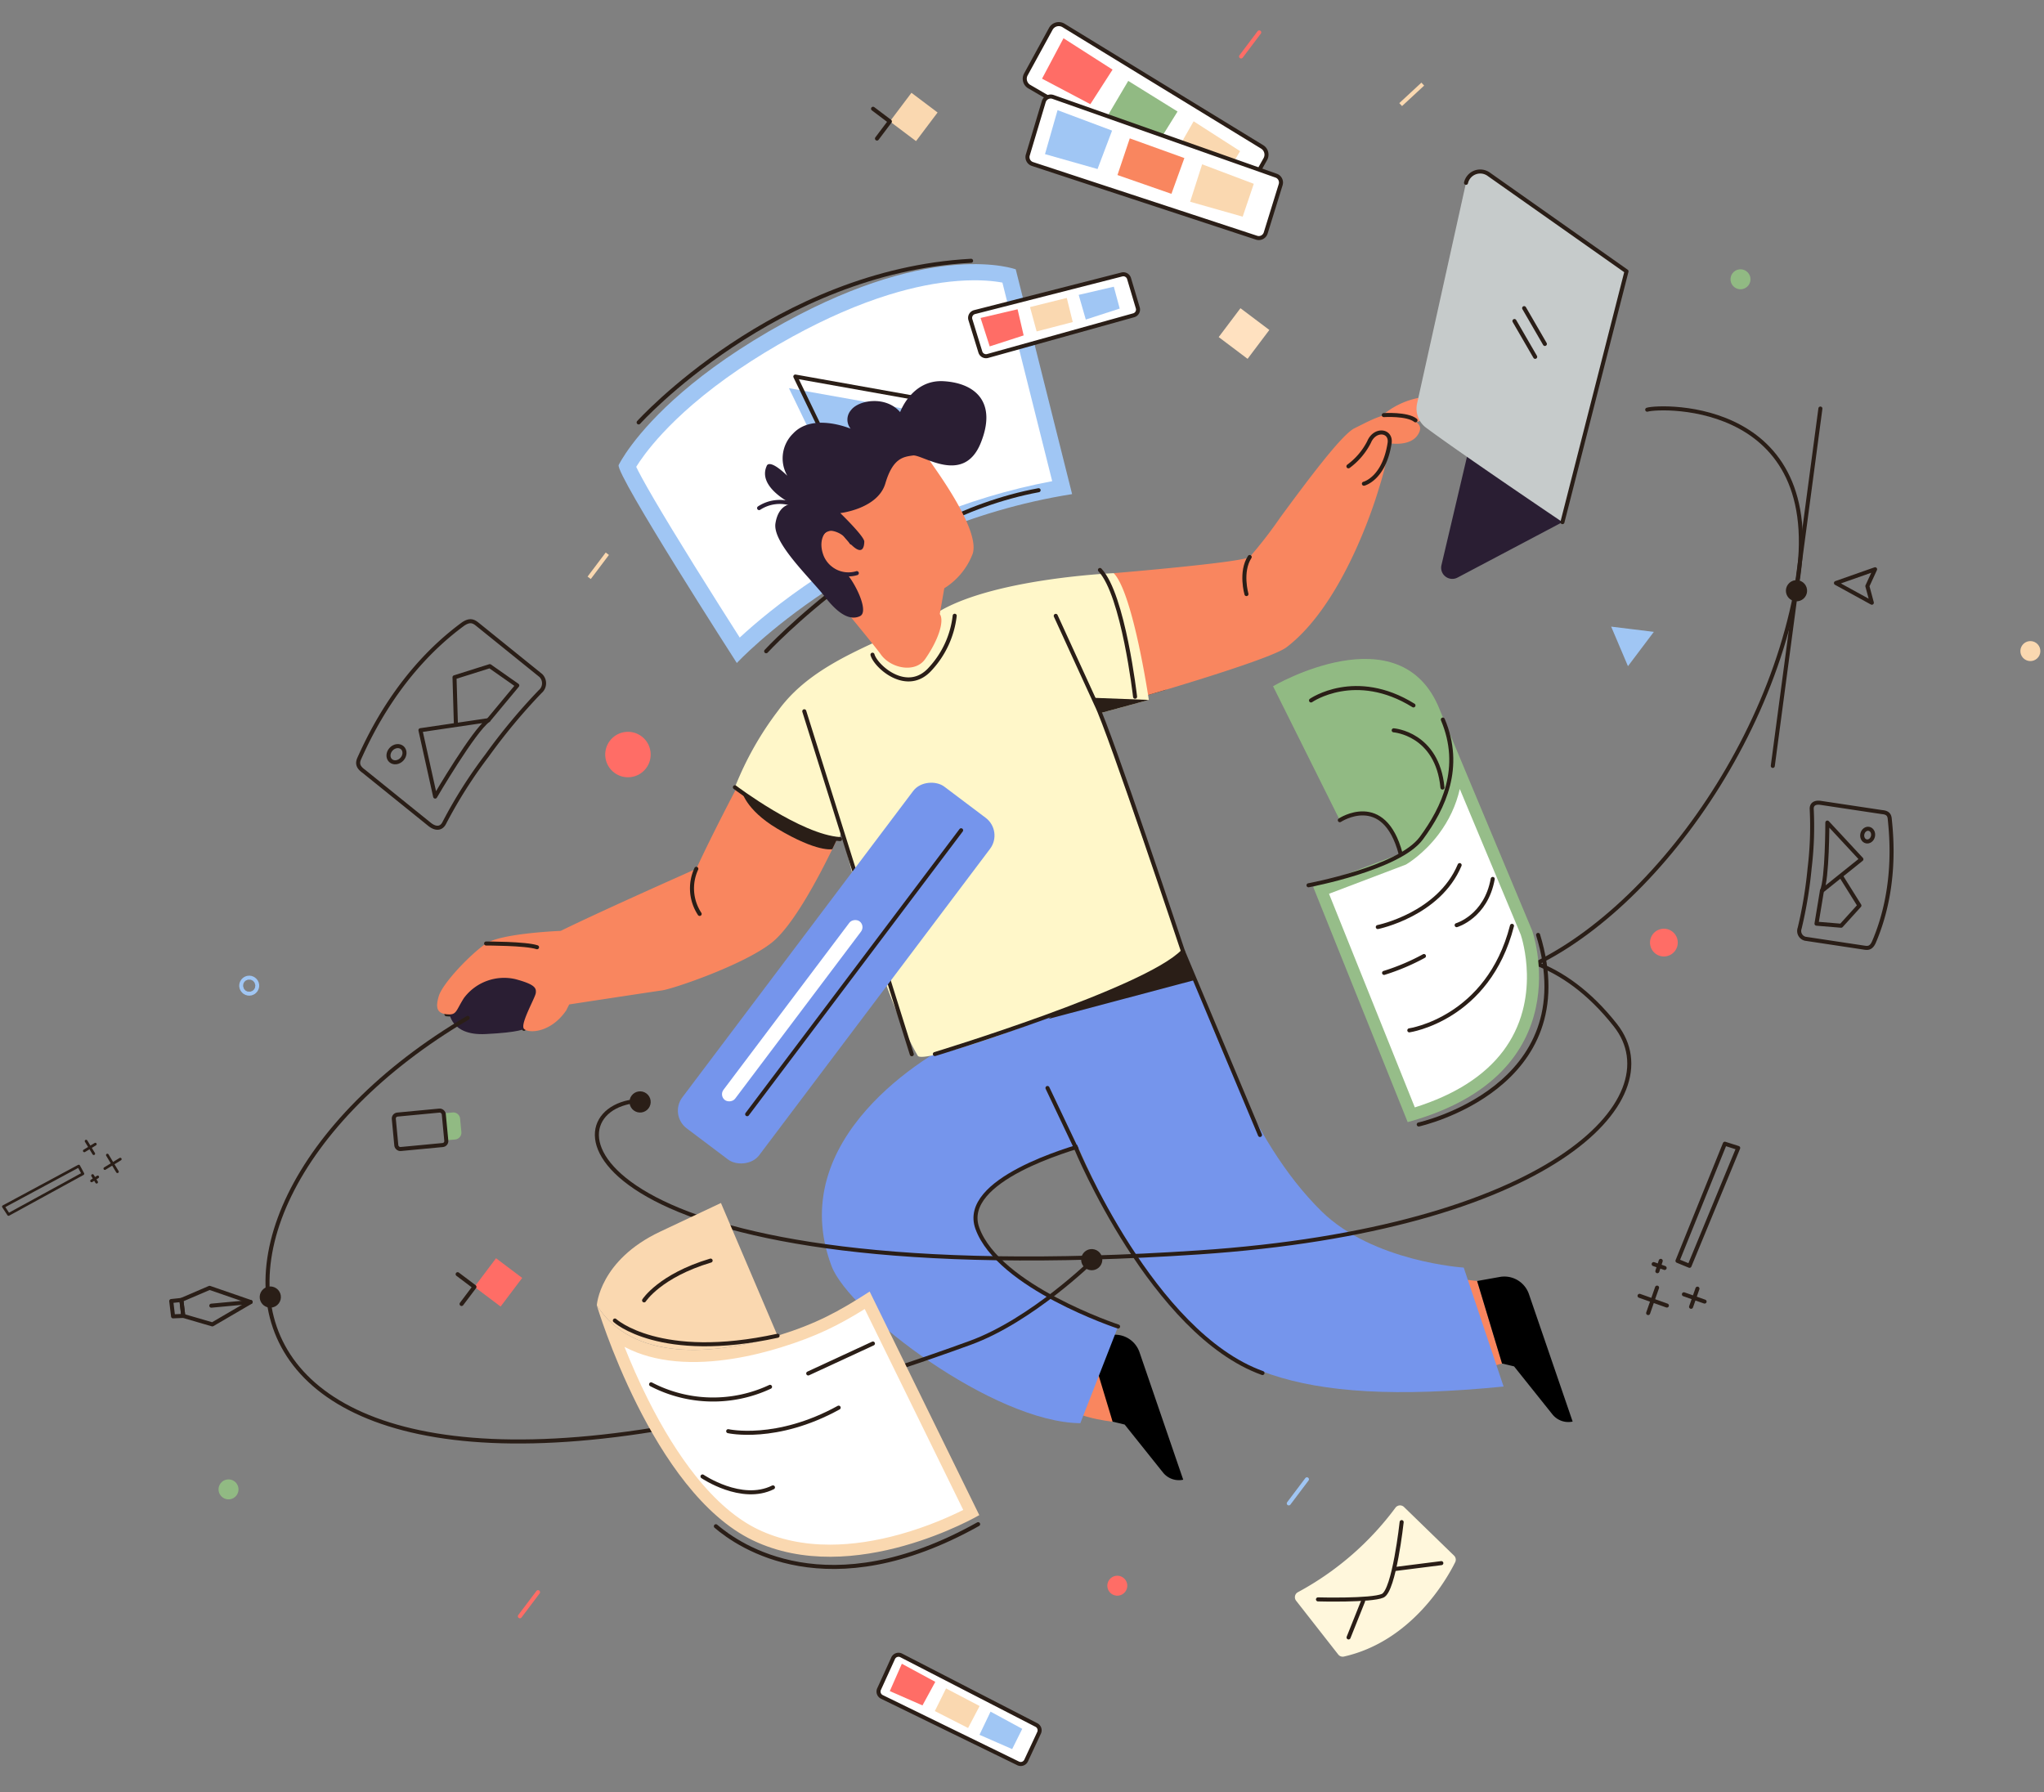<svg xmlns="http://www.w3.org/2000/svg" width="301.762" height="264.587" viewBox="0 0 301.762 264.587">
  <rect x="0" y="0" width="301.762" height="264.587" fill="#808080" stroke="none"/>
  <g id="アートワーク_90" data-name="アートワーク 90" transform="matrix(0.602, -0.799, 0.799, 0.602, 159.294, 141.078)">
    <g id="グループ_4617" data-name="グループ 4617" transform="translate(-139.93 -104.472)">
      <g id="グループ_4590" data-name="グループ 4590" transform="translate(144.023 5.228)">
        <g id="グループ_4589" data-name="グループ 4589" transform="translate(0 1.177)">
          <g id="パス_30579" data-name="パス 30579" fill="#fff" stroke-miterlimit="10">
            <path d="M 49.567 54.524 C 44.599 49.865 39.038 45.738 33.021 42.243 C 27.903 39.271 22.444 36.747 16.798 34.742 C 9.711 32.226 4.178 31.173 1.636 30.78 C 2.557 28.301 4.588 22.868 6.729 17.337 C 11.442 5.162 12.971 2.12 13.444 1.364 C 13.945 1.297 14.962 1.193 16.462 1.193 C 18.596 1.193 22.131 1.409 26.853 2.44 C 32.201 3.607 37.927 5.555 43.871 8.231 C 63.522 17.074 68.783 27.022 69.816 29.455 L 49.567 54.524 Z" stroke="none"/>
            <path d="M 16.462 2.385 C 15.477 2.385 14.716 2.432 14.188 2.481 C 13.833 3.161 13.154 4.587 11.924 7.533 C 10.798 10.228 9.384 13.777 7.719 18.082 C 5.956 22.642 4.281 27.099 3.257 29.844 C 6.219 30.377 11.161 31.475 17.197 33.619 C 22.913 35.648 28.438 38.203 33.619 41.212 C 39.337 44.533 44.649 48.418 49.44 52.783 L 68.425 29.279 C 67.878 28.171 66.766 26.272 64.684 23.902 C 62.596 21.524 59.994 19.204 56.952 17.006 C 53.098 14.223 48.533 11.636 43.382 9.318 C 37.512 6.677 31.866 4.755 26.599 3.605 C 21.981 2.597 18.537 2.385 16.462 2.385 M 16.462 3.814697265625e-06 C 21.263 3.814697265625e-06 30.749 1.018 44.361 7.143 C 67.586 17.595 71.173 29.673 71.173 29.673 L 49.682 56.279 C 27.169 34.534 -7.62939453125e-06 31.762 -7.62939453125e-06 31.762 C -7.62939453125e-06 31.762 11.446 0.718 12.842 0.252 C 12.842 0.252 14.072 0 16.462 3.814697265625e-06 Z" stroke="none" fill="#a0c6f4"/>
          </g>
          <path id="パス_30580" data-name="パス 30580" d="M0,0S26.715,2.7,43.177,17.81" transform="translate(3.989 34.174)" fill="none" stroke="#2a1e17" stroke-linecap="round" stroke-linejoin="round" stroke-width="0.596"/>
          <path id="パス_30581" data-name="パス 30581" d="M0,19.379,9.966,0,20.21,20.21Z" transform="translate(27.058 13.492)" fill="#a0c6f4"/>
          <path id="パス_30582" data-name="パス 30582" d="M0,19.379,9.966,0,20.21,20.21Z" transform="translate(28.996 13.215)" fill="none" stroke="#2a1e17" stroke-linecap="round" stroke-linejoin="round" stroke-width="0.596"/>
        </g>
        <path id="パス_30583" data-name="パス 30583" d="M0,0S29.954,2.7,48.574,24.826" transform="translate(19.64 0)" fill="none" stroke="#2a1e17" stroke-linecap="round" stroke-linejoin="round" stroke-width="0.596"/>
      </g>
      <path id="パス_30584" data-name="パス 30584" d="M2.724,16.5C1.08,15.287,0,14.476,0,14.476.456,13.867,7.664,6.188,11.838,0,11.838,0,3.4,16.991,2.724,16.5Z" transform="translate(176.243 74.609)" fill="#2a1e17"/>
      <path id="パス_30585" data-name="パス 30585" d="M0,0C.8,1.338,1.159.8,3.478.624a7.4,7.4,0,0,1,6.779,4.37c1.159,2.854.8,3.3.178,3.657s-5.084.892-5.263,1.784" transform="translate(76.83 35.131)" fill="none" stroke="#2a1e17" stroke-linecap="round" stroke-linejoin="round" stroke-width="0.596"/>
      <path id="パス_30586" data-name="パス 30586" d="M0,0" transform="translate(95.556 186.241)" fill="#eaecec"/>
      <g id="グループ_4591" data-name="グループ 4591" transform="translate(76.307 24.165)">
        <path id="パス_30587" data-name="パス 30587" d="M9.45,3.512,7.372,0,0,12.287l1.935,1.489Z" transform="translate(51.163 152.629)" fill="#f9865f"/>
        <path id="パス_30588" data-name="パス 30588" d="M2.59,9.255S-1.23,3.043.409,0L12.6,1.3Z" transform="translate(9.071 116.416)" fill="#f9865f"/>
        <path id="パス_30589" data-name="パス 30589" d="M1.615,10.264l.73,1.677L.094,20.721a3.006,3.006,0,0,0,.948,3.022h0L12.187,7.268a3.832,3.832,0,0,0-.566-4.955L9.13,0Z" transform="translate(10.045 115.406)"/>
        <path id="パス_30590" data-name="パス 30590" d="M5.7,10.622c3.491-.083,7.913-.3,7.029-2.958S8.523-1.624,1,.367c0,0-2.654,2.211.664,6.192S5.7,10.622,5.7,10.622Z" transform="translate(0 10.78)" fill="#2a1e33"/>
        <path id="パス_30591" data-name="パス 30591" d="M20.962,49.015S15,31.425,20.046,23.7C24.207,17.328,37.8,27.7,39.662,29.093l9.726-17.565S47.143,8.38,41.631,5.3,13.346-7.014,2.645,9.87C-1.31,16.11-1.371,42.888,6.214,53.151Z" transform="translate(2.399 68.852)" fill="#7595ec"/>
        <path id="パス_30592" data-name="パス 30592" d="M2.942,27.367S-3.016,9.777,2.025,2.054C6.186-4.32,19.779,6.048,21.642,7.444" transform="translate(20.42 90.5)" fill="none" stroke="#2a1e17" stroke-linecap="round" stroke-linejoin="round" stroke-width="0.596"/>
        <path id="パス_30593" data-name="パス 30593" d="M22.2,0C17.781,4.656,4.667,27.339,1.718,38.18c-3.945,14.5-2.461,26.528,19.22,50.077l10.48-15.265S24.049,61.8,25.424,51.256C27.415,36,38.273,21.2,43.768,11.818Z" transform="translate(29.583 80.379)" fill="#7595ec"/>
        <path id="パス_30594" data-name="パス 30594" d="M0,0,17.434,13.682l5.21-7.921Z" transform="translate(53.452 82.351)" fill="#2a1e17"/>
        <path id="パス_30595" data-name="パス 30595" d="M0,0A11.765,11.765,0,0,1,6.214,3.107c1.424,1.489.777,2.265.259,2.719S3.949,5.761,2.2,4.207A8.183,8.183,0,0,1,0,0Z" transform="translate(153.581 67.965)" fill="#ff8a66"/>
        <path id="パス_30596" data-name="パス 30596" d="M0,14.476C.456,13.867,7.664,6.188,11.838,0c0,0,12.614,14.134,13.982,14.59a65.841,65.841,0,0,0,7.442.089c6.49-.067,15.117-.132,17.027.823,3.04,1.52,4.863,2.28,5.624,4.407s1.059,3.518-.76,3.648c-2.128.152-3.5-2.584-3.5-2.584a42.462,42.462,0,0,1-6.231,2.736s-16.164,6.275-26.969,3.24C15.505,26.121,0,14.476,0,14.476Z" transform="translate(99.936 50.445)" fill="#f9865f"/>
        <path id="パス_30597" data-name="パス 30597" d="M1.739.291C.352.82-.491,1.451.312,2.789s1.159.8,3.478.624a7.4,7.4,0,0,1,6.779,4.37c1.159,2.854.8,3.3.178,3.657s-5.084.892-5.263,1.784,1.807,3.525,5.91,3.346l.981-.178s8.629,8.427,9.878,9.676S32.68,33.535,37.736,34.8c3.843.961,11.627-.278,16.3-1.191,2.272-.444,3.812-.81,3.812-.81a42.256,42.256,0,0,1-4.224-16.046s-8.4,1.349-13.98,2.574c0,0-13.023-7.261-19.356-10.472,0,0-5.53-6.779-8.117-7.671S3.612-.422,1.739.291Z" transform="translate(0.211 8.177)" fill="#f9865f"/>
        <path id="パス_30598" data-name="パス 30598" d="M2.586,15.885c2.272-.444,3.812-.81,3.812-.81S2.151,9.722,1.438,0c0,0-1.92,2.069-1.323,7.575C.865,14.5,2.586,15.885,2.586,15.885Z" transform="translate(51.665 25.901)" fill="#2a1e17"/>
        <path id="パス_30599" data-name="パス 30599" d="M15.423,1.712s.117,11.881,3.3,16.838l1.142-.457S4.865,35.641.015,47.107C-.78,48.983,31.158,69.384,35.876,69.1c0,0,15.56-23.749,20.883-30.789l5.719,4.432S73.7,31.379,74.3,27.345c0,0-10.836-13.185-19.7-17.046S37.812-.175,28.29,0A47.088,47.088,0,0,0,15.423,1.712Z" transform="translate(37.474 23.1)" fill="#fff7c9"/>
        <path id="パス_30600" data-name="パス 30600" d="M5.719,6.915,0,2.483.911,0Z" transform="translate(94.233 58.925)" fill="#2a1e17"/>
        <path id="パス_30601" data-name="パス 30601" d="M27.337,10.333c-1,3.115-3.893,12.125-7.119,13.238a10.373,10.373,0,0,1-6.585-.284L10.2,25.045c-.383,1.15-3.1,2.141-6.6,2.275-2.593.1-4.172-3.23-3.4-5.641.352-1.106,1.668-6.563,1.668-6.563S4.644,4.882,7.2,2.769s4.963-4.207,11.792-1.446C29.45,5.55,27.337,10.333,27.337,10.333Z" transform="translate(81.316 8.529)" fill="#f9865f"/>
        <path id="パス_30602" data-name="パス 30602" d="M5.072,19.305c-.459,1.912-2.448,5.738-3.749,5.049S-.437,21.906.481,18.54,2.164,7.523,4.766,6.146s3.748.23,3.748.23S7.367.791,10.733.026c0,0,1.147-.535.689,3.29A5.123,5.123,0,0,1,16.929.255c4.208.459,5.662,6.35,5.662,6.35A2.12,2.12,0,0,1,24.809,5c1.913,0,4.82,2.831,4.131,5.967,0,0,4.895-1.532,7.5,2.372s2.3,8.186-3.978,9.869c-6.559,1.76-6.5-5.891-7.5-6.885s-2.066-2.142-5.738-.765-7.5-2.677-7.5-2.677-.612,4.9-1.224,5.355-1.836,1.071-1.53-1.224.689-2.066.459-2.678-1.265-2.543-3.443-.841C3.541,15.4,5.072,19.305,5.072,19.305Z" transform="translate(82.852 0)" fill="#2a1e33"/>
        <path id="パス_30603" data-name="パス 30603" d="M1.775,7.6A4.259,4.259,0,0,1,.588,2.054C1.872-.106,3.974-.4,4.616.42A3.95,3.95,0,0,1,4.9,4.248" transform="translate(87.189 12.562)" fill="none" stroke="#2a1e33" stroke-linecap="round" stroke-linejoin="round" stroke-width="0.596"/>
        <path id="パス_30604" data-name="パス 30604" d="M1.615,10.264l.73,1.677L.094,20.721a3.006,3.006,0,0,0,.948,3.022h0L12.187,7.268a3.833,3.833,0,0,0-.566-4.955L9.13,0Z" transform="translate(51.482 156.141)"/>
        <path id="パス_30605" data-name="パス 30605" d="M3.411,3.507A5.588,5.588,0,0,0,0,0" transform="translate(87.955 2.869)" fill="none" stroke="#2a1e33" stroke-linecap="round" stroke-linejoin="round" stroke-width="0.596"/>
        <line id="線_1252" data-name="線 1252" y1="43.132" x2="30.877" transform="translate(37.139 26.237)" fill="none" stroke="#2a1e17" stroke-linecap="round" stroke-linejoin="round" stroke-width="0.596"/>
        <path id="パス_30606" data-name="パス 30606" d="M.732,0c-1.113,1.447-1.62,7.671,3.5,8.075a13.847,13.847,0,0,0,8.39-1.844" transform="translate(80.011 29.254)" fill="none" stroke="#2a1e17" stroke-linecap="round" stroke-linejoin="round" stroke-width="0.596"/>
        <path id="パス_30607" data-name="パス 30607" d="M0,0S3.529,4.671,4.084,6.336" transform="translate(12.386 9.361)" fill="none" stroke="#2a1e17" stroke-linecap="round" stroke-linejoin="round" stroke-width="0.596"/>
        <path id="パス_30608" data-name="パス 30608" d="M0,3.368S2.358,5.31,7.054,2.8C8.757,1.886,7.545-.27,5.389.27A10.126,10.126,0,0,1,.674,0" transform="translate(144.538 68.62)" fill="none" stroke="#2a1e17" stroke-linecap="round" stroke-linejoin="round" stroke-width="0.596"/>
        <path id="パス_30609" data-name="パス 30609" d="M0,0S2.263,2.639,2.2,4.207" transform="translate(154.39 68.235)" fill="none" stroke="#2a1e17" stroke-linecap="round" stroke-linejoin="round" stroke-width="0.596"/>
        <path id="パス_30610" data-name="パス 30610" d="M0,2.912S2.045.186,4.66,0" transform="translate(121.096 65.035)" fill="none" stroke="#2a1e17" stroke-linecap="round" stroke-linejoin="round" stroke-width="0.596"/>
        <path id="パス_30611" data-name="パス 30611" d="M0,4.4A6.857,6.857,0,0,1,5.021,0" transform="translate(34.839 27.504)" fill="none" stroke="#2a1e17" stroke-linecap="round" stroke-linejoin="round" stroke-width="0.596"/>
        <path id="パス_30612" data-name="パス 30612" d="M15.566,0,11,8.732S-4.05,34.2,1.058,50.658" transform="translate(29.642 88.361)" fill="none" stroke="#2a1e17" stroke-linecap="round" stroke-linejoin="round" stroke-width="0.596"/>
        <path id="パス_30613" data-name="パス 30613" d="M0,70.18,14.809,44.795S34.218,16.644,36.2,12.672L43.054,0" transform="translate(58.541 47.402)" fill="none" stroke="#2a1e17" stroke-linecap="round" stroke-linejoin="round" stroke-width="0.596"/>
        <path id="パス_30614" data-name="パス 30614" d="M0,0S26.335,19.2,34.144,20.125" transform="translate(39.206 72.072)" fill="none" stroke="#2a1e17" stroke-linecap="round" stroke-linejoin="round" stroke-width="0.596"/>
        <path id="パス_30615" data-name="パス 30615" d="M0,0S-.024,12.049,3.225,16.99" transform="translate(52.897 24.812)" fill="none" stroke="#2a1e17" stroke-linecap="round" stroke-linejoin="round" stroke-width="0.596"/>
        <path id="パス_30616" data-name="パス 30616" d="M11.822,0C10.994,4.966,0,15.4,0,15.4" transform="translate(99.107 48.535)" fill="none" stroke="#2a1e17" stroke-linecap="round" stroke-linejoin="round" stroke-width="0.596"/>
      </g>
      <path id="パス_30617" data-name="パス 30617" d="M0,0" transform="translate(184.634 87.324)" fill="#2a1e17"/>
      <path id="パス_30618" data-name="パス 30618" d="M0,0" transform="translate(233.949 122.965)" fill="#f9865f"/>
      <ellipse id="楕円形_766" data-name="楕円形 766" cx="1.564" cy="1.564" rx="1.564" ry="1.564" transform="translate(103.645 131.424)" fill="#2a1e17"/>
      <g id="グループ_4592" data-name="グループ 4592" transform="translate(73.177 62.699)">
        <path id="パス_30619" data-name="パス 30619" d="M.864,5.981,0,0,5.1,3.392l-2.67.582Z" transform="translate(177.88 97.91)" fill="none" stroke="#2a1e17" stroke-linecap="round" stroke-linejoin="round" stroke-width="0.596"/>
        <path id="パス_30620" data-name="パス 30620" d="M9.551,1.785c-9.667-8.53-25.642,12.74,32.814,80.443,33.721,39.054,60.216,42.556,63.805,28.969,6.439-24.377-16.816-30.538-8.163-20.991,12.582,13.884,48.37,16.817,75.038,3.861,26.315-12.783,10.14-32.636,8.506-33.794" fill="none" stroke="#2a1e17" stroke-linecap="round" stroke-linejoin="round" stroke-width="0.596"/>
        <ellipse id="楕円形_767" data-name="楕円形 767" cx="1.564" cy="1.564" rx="1.564" ry="1.564" transform="translate(171.904 92.382)" fill="#2a1e17"/>
        <line id="線_1253" data-name="線 1253" y1="26.126" x2="46.352" transform="translate(150.713 80.583)" fill="none" stroke="#2a1e17" stroke-linecap="round" stroke-linejoin="round" stroke-width="0.596"/>
        <ellipse id="楕円形_768" data-name="楕円形 768" cx="1.564" cy="1.564" rx="1.564" ry="1.564" transform="translate(8.952 1.485)" fill="#2a1e17"/>
      </g>
      <ellipse id="楕円形_769" data-name="楕円形 769" cx="3.355" cy="3.355" rx="3.355" ry="3.355" transform="translate(120.21 30.109)" fill="#ff6d66"/>
      <g id="楕円形_770" data-name="楕円形 770" transform="translate(61.214 7.875)" fill="none" stroke="#a0c6f4" stroke-miterlimit="10" stroke-width="2.385">
        <ellipse cx="1.475" cy="1.475" rx="1.475" ry="1.475" stroke="none"/>
        <ellipse cx="1.475" cy="1.475" rx="0.282" ry="0.282" fill="none"/>
      </g>
      <ellipse id="楕円形_771" data-name="楕円形 771" cx="1.475" cy="1.475" rx="1.475" ry="1.475" transform="translate(258.825 188.095)" fill="#fad8b0"/>
      <g id="グループ_4593" data-name="グループ 4593" transform="translate(217.148 81.269)">
        <path id="パス_30621" data-name="パス 30621" d="M16.8,23.554.947,16.114a1.646,1.646,0,0,1,.036-3L30.479.139A1.645,1.645,0,0,1,31.791.133l20.26,8.7Z" transform="translate(0 18.142)" fill="#2a1e33"/>
        <path id="パス_30622" data-name="パス 30622" d="M0,17.245C.041,23.805.982,41.7.982,41.7L36.232,26.972l-.791-24.9A2.141,2.141,0,0,0,32.413.195L2.063,14.025A3.515,3.515,0,0,0,0,17.245Z" transform="translate(15.819)" fill="#c6cbcb"/>
        <path id="パス_30623" data-name="パス 30623" d="M0,41.662,35.249,26.938l-.791-24.9A2.152,2.152,0,0,0,31.431.161" transform="translate(16.801 0.034)" fill="none" stroke="#2a1e17" stroke-linecap="round" stroke-linejoin="round" stroke-width="0.596"/>
        <line id="線_1254" data-name="線 1254" y1="5.625" x2="2.38" transform="translate(33.862 18.177)" fill="none" stroke="#2a1e17" stroke-linecap="round" stroke-linejoin="round" stroke-width="0.596"/>
        <line id="線_1255" data-name="線 1255" y1="5.625" x2="2.38" transform="translate(36.242 18.177)" fill="none" stroke="#2a1e17" stroke-linecap="round" stroke-linejoin="round" stroke-width="0.596"/>
      </g>
      <ellipse id="楕円形_772" data-name="楕円形 772" cx="1.475" cy="1.475" rx="1.475" ry="1.475" transform="translate(67.572 163.483)" fill="#ff6d66"/>
      <ellipse id="楕円形_773" data-name="楕円形 773" cx="2.049" cy="2.049" rx="2.049" ry="2.049" transform="translate(191.344 170.215)" fill="#ff6d66"/>
      <g id="グループ_4594" data-name="グループ 4594" transform="translate(80.528 186.741)">
        <path id="パス_30624" data-name="パス 30624" d="M3.8.082A43.753,43.753,0,0,0,22.424,4.075a.839.839,0,0,1,.833.946L21.971,15.234a.841.841,0,0,1-.68.722c-2.61.49-13.131,1.934-21-4.739a.839.839,0,0,1-.262-.855L2.629.626A.839.839,0,0,1,3.8.082Z" fill="#fff7dc"/>
        <path id="パス_30625" data-name="パス 30625" d="M0,0S4.547,6.388,6.167,7.3,16.541,3,16.541,3" transform="translate(4.727 3.084)" fill="none" stroke="#2a1e17" stroke-linecap="round" stroke-linejoin="round" stroke-width="0.596"/>
        <line id="線_1256" data-name="線 1256" x2="4.776" y2="4.909" transform="translate(15.18 9.496)" fill="none" stroke="#2a1e17" stroke-linecap="round" stroke-linejoin="round" stroke-width="0.596"/>
        <line id="線_1257" data-name="線 1257" x1="5.586" y2="1.519" transform="translate(2.959 8.55)" fill="none" stroke="#2a1e17" stroke-linecap="round" stroke-linejoin="round" stroke-width="0.596"/>
      </g>
      <rect id="長方形_2178" data-name="長方形 2178" width="5.336" height="5.336" transform="translate(225.234 66.016)" fill="#ffe1c0"/>
      <path id="パス_30626" data-name="パス 30626" d="M3.172,0,4.758,2.747,6.344,5.494H0L1.586,2.747Z" transform="translate(222.785 137.988)" fill="#a0c6f4"/>
      <g id="グループ_4595" data-name="グループ 4595" transform="translate(97.718 0.659)">
        <path id="パス_30627" data-name="パス 30627" d="M0,15.638.415,3.168C.371,2,.845,1.633,1.563,1.474c3.388-.75,13.685-3.045,24.885.266,1.447.428,1.4,1.194,1.377,1.884l-.4,11.889a1.607,1.607,0,0,1-1.959,1.356,86.4,86.4,0,0,0-12.234-.589A69.292,69.292,0,0,0,1.5,17.226C.386,17.44-.03,16.613,0,15.638Z" fill="none" stroke="#2a1e17" stroke-linecap="round" stroke-linejoin="round" stroke-width="0.596"/>
        <path id="パス_30628" data-name="パス 30628" d="M0,7.631,6.518,0l7.216,7.122C11.247,6.311,0,7.631,0,7.631Z" transform="translate(3.771 6.184)" fill="none" stroke="#2a1e17" stroke-linecap="round" stroke-linejoin="round" stroke-width="0.596"/>
        <path id="パス_30629" data-name="パス 30629" d="M0,4.218,5.27,0,9.711,3.17l.167,4.955L3.22,7.807" transform="translate(14.285 5.499)" fill="none" stroke="#2a1e17" stroke-linecap="round" stroke-linejoin="round" stroke-width="0.596"/>
        <ellipse id="楕円形_774" data-name="楕円形 774" cx="1.088" cy="1.283" rx="1.088" ry="1.283" transform="matrix(0.101, -0.995, 0.995, 0.101, 3.946, 6.447)" fill="none" stroke="#2a1e17" stroke-linecap="round" stroke-linejoin="round" stroke-width="0.596"/>
      </g>
      <g id="グループ_4596" data-name="グループ 4596" transform="translate(206.288 177.591)">
        <path id="パス_30630" data-name="パス 30630" d="M17.486.72l4.373,8.074c.46.723.3,1.135-.1,1.5-1.874,1.736-7.562,7.021-15.907,9.082-1.078.266-1.333-.238-1.575-.685l-4.166-7.7A1.183,1.183,0,0,1,.853,9.4a63.667,63.667,0,0,0,7.99-4.174,50.962,50.962,0,0,0,7.1-4.964C16.572-.282,17.143.089,17.486.72Z" fill="none" stroke="#2a1e17" stroke-linecap="round" stroke-linejoin="round" stroke-width="0.596"/>
        <path id="パス_30631" data-name="パス 30631" d="M8.535,0l-1.3,7.271L0,5.43C1.881,5.02,8.535,0,8.535,0Z" transform="translate(7.234 3.279)" fill="none" stroke="#2a1e17" stroke-linecap="round" stroke-linejoin="round" stroke-width="0.596"/>
        <path id="パス_30632" data-name="パス 30632" d="M7.727,1.083,5.947,5.721l-4-.363L0,2.273,4.347,0" transform="translate(2.887 8.708)" fill="none" stroke="#2a1e17" stroke-linecap="round" stroke-linejoin="round" stroke-width="0.596"/>
        <ellipse id="楕円形_775" data-name="楕円形 775" cx="0.945" cy="0.801" rx="0.945" ry="0.801" transform="translate(16.679 8.81) rotate(-24.564)" fill="none" stroke="#2a1e17" stroke-linecap="round" stroke-linejoin="round" stroke-width="0.596"/>
      </g>
      <g id="グループ_4599" data-name="グループ 4599" transform="translate(202.141 18.837)">
        <g id="グループ_4597" data-name="グループ 4597" transform="translate(0 15.996)">
          <path id="パス_30633" data-name="パス 30633" d="M.345,5.627l17.767,13.6a.877.877,0,0,0,1.239-.176l2.683-3.636a.878.878,0,0,0-.158-1.206L4.359.192A.878.878,0,0,0,3.1.363L.167,4.416A.876.876,0,0,0,.345,5.627Z" fill="#fff" stroke="#2a1e17" stroke-linecap="round" stroke-linejoin="round" stroke-width="0.596"/>
          <path id="パス_30634" data-name="パス 30634" d="M0,3.605,4.309,6.629,6.851,3.594,2.541,0Z" transform="translate(1.66 1.415)" fill="#ff6d66"/>
          <path id="パス_30635" data-name="パス 30635" d="M0,2.946,4.314,6.369,6.627,3.524,2.284,0Z" transform="translate(7.59 6.277)" fill="#fad8b0"/>
          <path id="パス_30636" data-name="パス 30636" d="M0,3.029,4.309,6.052,6.361,3.415,2.28,0Z" transform="translate(13.356 10.931)" fill="#a0c6f4"/>
        </g>
        <g id="グループ_4598" data-name="グループ 4598" transform="translate(35.785 0)">
          <path id="パス_30637" data-name="パス 30637" d="M.009,2.612,4.058,36.634a1.344,1.344,0,0,0,1.517,1.173l6.855-.939a1.345,1.345,0,0,0,1.156-1.462L10.262,1.214A1.344,1.344,0,0,0,8.73.014L1.15,1.123A1.343,1.343,0,0,0,.009,2.612Z" fill="#fff" stroke="#2a1e17" stroke-linecap="round" stroke-linejoin="round" stroke-width="0.596"/>
          <path id="パス_30638" data-name="パス 30638" d="M0,1.061,1.283,9.019l6.045-.45L6.671,0Z" transform="translate(2.08 2.346)" fill="#ff6d66"/>
          <path id="パス_30639" data-name="パス 30639" d="M0,.639.85,9.03l5.592-.5L5.672,0Z" transform="translate(3.801 13.765)" fill="#91ba83"/>
          <path id="パス_30640" data-name="パス 30640" d="M0,.733,1.283,8.69l5.086-.564L5.759,0Z" transform="translate(4.758 25.059)" fill="#fad8b0"/>
        </g>
        <path id="パス_30641" data-name="パス 30641" d="M.057,4.268,11.269,37.223a1.069,1.069,0,0,0,1.375.661l7.022-2.528a1.07,1.07,0,0,0,.657-1.329L9.795.747A1.069,1.069,0,0,0,8.4.067L.7,2.921A1.07,1.07,0,0,0,.057,4.268Z" transform="translate(26.899 5.588)" fill="#fff" stroke="#2a1e17" stroke-linecap="round" stroke-linejoin="round" stroke-width="0.596"/>
        <path id="パス_30642" data-name="パス 30642" d="M0,2.425,2.91,9.942l5.82-1.7L6.3,0Z" transform="translate(29.233 8.031)" fill="#a0c6f4"/>
        <path id="パス_30643" data-name="パス 30643" d="M0,1.805l2.577,8.03L7.943,8.183,5.415,0Z" transform="translate(33.204 19.05)" fill="#f9865f"/>
        <path id="パス_30644" data-name="パス 30644" d="M0,1.914,2.91,9.431,7.767,7.822,5.481,0Z" transform="translate(36.508 29.88)" fill="#fad8b0"/>
      </g>
      <g id="グループ_4600" data-name="グループ 4600" transform="translate(84.719 70.318)">
        <rect id="長方形_2179" data-name="長方形 2179" width="63.155" height="14.198" rx="3.27" transform="translate(0 0)" fill="#7595ec"/>
        <rect id="長方形_2180" data-name="長方形 2180" width="33.025" height="2.16" rx="1.08" transform="translate(6.729 4.18)" fill="#fff"/>
        <line id="線_1258" data-name="線 1258" x2="52.469" transform="translate(7.037 9.139)" fill="none" stroke="#2a1e17" stroke-linecap="round" stroke-linejoin="round" stroke-width="0.596"/>
      </g>
      <g id="グループ_4601" data-name="グループ 4601" transform="translate(56.483 37.827)">
        <path id="長方形_2181" data-name="長方形 2181" d="M0,0H1.325A1.012,1.012,0,0,1,2.337,1.012V2.994A1.012,1.012,0,0,1,1.325,4.005H0a0,0,0,0,1,0,0V0A0,0,0,0,1,0,0Z" transform="matrix(0.674, 0.738, -0.738, 0.674, 8.429, 5.784)" fill="#91ba83"/>
        <rect id="長方形_2182" data-name="長方形 2182" width="7.412" height="5.109" rx="0.584" transform="matrix(-0.674, -0.738, 0.738, -0.674, 4.998, 8.918)" fill="none" stroke="#2a1e17" stroke-linecap="round" stroke-linejoin="round" stroke-width="0.596"/>
      </g>
      <g id="グループ_4602" data-name="グループ 4602" transform="translate(44.023 59.542)">
        <rect id="長方形_2183" data-name="長方形 2183" width="5.29" height="4.83" transform="translate(3.164 3.108)" fill="#ff6d66"/>
        <path id="パス_30645" data-name="パス 30645" d="M3.164,0V3.108H0" fill="none" stroke="#2a1e17" stroke-linecap="round" stroke-linejoin="round" stroke-width="0.596"/>
      </g>
      <g id="グループ_4603" data-name="グループ 4603" transform="translate(218.29 4.999)">
        <rect id="長方形_2184" data-name="長方形 2184" width="5.29" height="4.83" transform="translate(3.164 3.108)" fill="#fad8b0"/>
        <path id="パス_30646" data-name="パス 30646" d="M3.164,0V3.108H0" fill="none" stroke="#2a1e17" stroke-linecap="round" stroke-linejoin="round" stroke-width="0.596"/>
      </g>
      <g id="グループ_4605" data-name="グループ 4605" transform="translate(16.946 28.17)">
        <path id="パス_30647" data-name="パス 30647" d="M56.911,6.063C2.073-16.669-40.143,27.111,63.227,94.151c8.14,5.279,20.623,7.131,20.623,7.131" transform="translate(4.434 3.729)" fill="none" stroke="#2a1e17" stroke-linecap="round" stroke-linejoin="round" stroke-width="0.596"/>
        <ellipse id="楕円形_776" data-name="楕円形 776" cx="1.564" cy="1.564" rx="1.564" ry="1.564" transform="translate(9.345 9.757)" fill="#2a1e17"/>
        <g id="グループ_4604" data-name="グループ 4604">
          <path id="パス_30648" data-name="パス 30648" d="M0,1.643,1.711,0,5.645,2.251l1.977,6.1L1.584,5.825Z" transform="translate(0.958 1.095)" fill="none" stroke="#2a1e17" stroke-linecap="round" stroke-linejoin="round" stroke-width="0.596"/>
          <path id="パス_30649" data-name="パス 30649" d="M2.67,1.1.958,2.738,0,1.574,1.643,0Z" fill="none" stroke="#2a1e17" stroke-linecap="round" stroke-linejoin="round" stroke-width="0.596"/>
          <line id="線_1259" data-name="線 1259" x1="3.927" y1="4.314" transform="translate(4.654 5.133)" fill="none" stroke="#2a1e17" stroke-linecap="round" stroke-linejoin="round" stroke-width="0.596"/>
        </g>
      </g>
      <g id="グループ_4606" data-name="グループ 4606" transform="translate(35.017 144.957)">
        <path id="パス_30650" data-name="パス 30650" d="M.016,2.129,4.279,24.093a.878.878,0,0,0,1.044.691l4.42-.939a.877.877,0,0,0,.683-1.007L6.626.729A.877.877,0,0,0,5.571.021L.687,1.105A.877.877,0,0,0,.016,2.129Z" fill="#fff" stroke="#2a1e17" stroke-linecap="round" stroke-linejoin="round" stroke-width="0.596"/>
        <path id="パス_30651" data-name="パス 30651" d="M0,1.01,1.216,6.131l3.916-.582L4.294,0Z" transform="translate(1.403 1.538)" fill="#ff6d66"/>
        <path id="パス_30652" data-name="パス 30652" d="M0,.688.955,6.111l3.618-.593L3.664,0Z" transform="translate(3.049 8.94)" fill="#fad8b0"/>
        <path id="パス_30653" data-name="パス 30653" d="M0,.752,1.216,5.874,4.5,5.263,3.716,0Z" transform="translate(4.216 16.246)" fill="#a0c6f4"/>
      </g>
      <g id="グループ_4610" data-name="グループ 4610" transform="translate(148.325 197.31)">
        <path id="パス_30654" data-name="パス 30654" d="M0,4.822,18.013,0,18.7,1.952.484,6.681Z" transform="translate(8.76)" fill="none" stroke="#2a1e17" stroke-linecap="round" stroke-linejoin="round" stroke-width="0.596"/>
        <g id="グループ_4607" data-name="グループ 4607" transform="translate(5.754 2.303)">
          <line id="線_1260" data-name="線 1260" x2="0.52" y2="1.636" transform="translate(0.508 0)" fill="none" stroke="#2a1e17" stroke-linecap="round" stroke-linejoin="round" stroke-width="0.596"/>
          <line id="線_1261" data-name="線 1261" y1="0.522" x2="1.52" transform="translate(0 0.544)" fill="none" stroke="#2a1e17" stroke-linecap="round" stroke-linejoin="round" stroke-width="0.596"/>
        </g>
        <g id="グループ_4608" data-name="グループ 4608" transform="translate(4.552 8.549)">
          <line id="線_1262" data-name="線 1262" x2="0.98" y2="3.085" transform="translate(0.835 0)" fill="none" stroke="#2a1e17" stroke-linecap="round" stroke-linejoin="round" stroke-width="0.596"/>
          <line id="線_1263" data-name="線 1263" y1="0.86" x2="2.706" transform="translate(0 1.096)" fill="none" stroke="#2a1e17" stroke-linecap="round" stroke-linejoin="round" stroke-width="0.596"/>
        </g>
        <g id="グループ_4609" data-name="グループ 4609" transform="translate(0 3.457)">
          <line id="線_1264" data-name="線 1264" x2="1.279" y2="4.086" transform="translate(1.271 0)" fill="none" stroke="#2a1e17" stroke-linecap="round" stroke-linejoin="round" stroke-width="0.596"/>
          <line id="線_1265" data-name="線 1265" y1="1.211" x2="3.793" transform="translate(0 1.334)" fill="none" stroke="#2a1e17" stroke-linecap="round" stroke-linejoin="round" stroke-width="0.596"/>
        </g>
      </g>
      <g id="グループ_4614" data-name="グループ 4614" transform="translate(14.345 0)">
        <path id="パス_30655" data-name="パス 30655" d="M11.4,6.451,0,1.305.472,0,11.937,5.28Z" fill="none" stroke="#2a1e17" stroke-linecap="round" stroke-linejoin="round" stroke-width="0.4"/>
        <g id="グループ_4611" data-name="グループ 4611" transform="translate(11.332 7.75)">
          <line id="線_1266" data-name="線 1266" y1="1.07" x2="0.425" transform="translate(0.294 0)" fill="none" stroke="#2a1e17" stroke-linecap="round" stroke-linejoin="round" stroke-width="0.4"/>
          <line id="線_1267" data-name="線 1267" x1="1.011" y1="0.374" transform="translate(0 0.357)" fill="none" stroke="#2a1e17" stroke-linecap="round" stroke-linejoin="round" stroke-width="0.4"/>
        </g>
        <g id="グループ_4612" data-name="グループ 4612" transform="translate(14.227 3.931)">
          <line id="線_1268" data-name="線 1268" y1="2.018" x2="0.801" transform="translate(0.506 0)" fill="none" stroke="#2a1e17" stroke-linecap="round" stroke-linejoin="round" stroke-width="0.4"/>
          <line id="線_1269" data-name="線 1269" x1="1.77" y1="0.703" transform="translate(0 0.654)" fill="none" stroke="#2a1e17" stroke-linecap="round" stroke-linejoin="round" stroke-width="0.4"/>
        </g>
        <g id="グループ_4613" data-name="グループ 4613" transform="translate(13.964 7.676)">
          <line id="線_1270" data-name="線 1270" y1="2.664" x2="1.071" transform="translate(0.743 0)" fill="none" stroke="#2a1e17" stroke-linecap="round" stroke-linejoin="round" stroke-width="0.4"/>
          <line id="線_1271" data-name="線 1271" x1="2.483" y1="0.982" transform="translate(0 0.901)" fill="none" stroke="#2a1e17" stroke-linecap="round" stroke-linejoin="round" stroke-width="0.4"/>
        </g>
      </g>
      <g id="グループ_4615" data-name="グループ 4615" transform="translate(40.37 77.31)">
        <path id="パス_30656" data-name="パス 30656" d="M13.3,25.407C5.268,19.623-2.626,10.633.837,1.4c0,0,5.54-3.693,14.313.924l8.772,4.617Z" transform="translate(14.669)" fill="#fad8b0"/>
        <g id="パス_30657" data-name="パス 30657" transform="translate(1.248 1.399)" fill="#fff" stroke-miterlimit="10">
          <path d="M 23.082 62.548 C 21.505 61.807 17.68 59.87 13.669 56.802 C 10.625 54.474 8.07 51.958 6.075 49.326 C 3.605 46.065 1.993 42.615 1.284 39.07 C 0.574 35.521 0.839 31.303 2.07 26.534 C 3.067 22.672 4.695 18.45 6.909 13.986 C 8.88 10.011 10.974 6.544 12.535 4.125 C 12.504 5.069 12.57 6.023 12.733 6.983 C 13.111 9.21 14.014 11.492 15.418 13.768 C 18.358 18.532 22.905 22.361 26.202 24.735 C 30.806 28.05 34.191 29.671 38.862 31.425 L 23.082 62.548 Z" stroke="none"/>
          <path d="M 11.821 6.948 C 10.541 9.051 9.088 11.603 7.698 14.409 C 5.515 18.814 3.912 22.974 2.932 26.772 C 1.738 31.404 1.479 35.482 2.161 38.894 C 2.842 42.299 4.394 45.62 6.773 48.766 C 8.714 51.332 11.205 53.787 14.178 56.065 C 17.58 58.672 20.851 60.452 22.681 61.361 L 37.615 31.907 C 33.339 30.254 30.052 28.609 25.679 25.46 C 22.316 23.039 17.674 19.127 14.657 14.237 C 13.192 11.864 12.248 9.473 11.851 7.133 C 11.841 7.071 11.831 7.01 11.821 6.948 M 14.258 -7.62939453125e-06 C 10.795 9.234 18.689 18.224 26.724 24.009 C 31.545 27.48 34.919 29.03 40.114 30.935 L 23.492 63.715 C 23.492 63.715 3.639 55.405 0.407 39.245 C -2.825 23.086 14.258 -7.62939453125e-06 14.258 -7.62939453125e-06 Z" stroke="none" fill="#fad8b0"/>
        </g>
        <path id="パス_30658" data-name="パス 30658" d="M0,0A19.81,19.81,0,0,0,10.267,14.242" transform="translate(11.013 14.814)" fill="none" stroke="#2a1e17" stroke-linecap="round" stroke-linejoin="round" stroke-width="0.596"/>
        <line id="線_1272" data-name="線 1272" x2="9.274" y2="4.968" transform="translate(26.249 32.368)" fill="none" stroke="#2a1e17" stroke-linecap="round" stroke-linejoin="round" stroke-width="0.596"/>
        <path id="パス_30659" data-name="パス 30659" d="M0,0S2.981,6.624,12.585,10.93" transform="translate(12.338 28.062)" fill="none" stroke="#2a1e17" stroke-linecap="round" stroke-linejoin="round" stroke-width="0.596"/>
        <path id="パス_30660" data-name="パス 30660" d="M0,0S.331,6.955,4.968,9.274" transform="translate(4.721 29.056)" fill="none" stroke="#2a1e17" stroke-linecap="round" stroke-linejoin="round" stroke-width="0.596"/>
        <path id="パス_30661" data-name="パス 30661" d="M.011,0s-.86,8.932,12.653,20.529" transform="translate(15.308 4.878)" fill="none" stroke="#2a1e17" stroke-linecap="round" stroke-linejoin="round" stroke-width="0.596"/>
        <path id="パス_30662" data-name="パス 30662" d="M0,.005S4.306-.326,10.6,4.311" transform="translate(20.287 6.529)" fill="none" stroke="#2a1e17" stroke-linecap="round" stroke-linejoin="round" stroke-width="0.596"/>
        <path id="パス_30663" data-name="パス 30663" d="M.039,0C-.237,4.43.316,20.487,23.571,30.73" transform="translate(0 35.052)" fill="none" stroke="#2a1e17" stroke-linecap="round" stroke-linejoin="round" stroke-width="0.596"/>
      </g>
      <g id="グループ_4616" data-name="グループ 4616" transform="translate(149.479 103.43)">
        <path id="パス_30664" data-name="パス 30664" d="M9.864,0,0,19.769S6.69,22.231,1.46,29.9c0,0,12.365,5.128,20.457-8.191S9.864,0,9.864,0Z" transform="translate(29.562 0)" fill="#91ba83"/>
        <g id="パス_30665" data-name="パス 30665" transform="translate(0 21.709)" fill="#fff" stroke-miterlimit="10">
          <path d="M 16.852 38.706 C 11.859 38.706 6.591 36.668 1.182 32.645 L 19.635 2.077 L 30.546 8.948 L 30.61 8.989 L 30.68 9.018 C 30.782 9.06 33.225 10.056 36.673 10.056 C 36.673 10.056 36.673 10.056 36.674 10.056 C 39.446 10.056 42.945 9.409 46.353 6.997 L 32.88 30.049 C 32.739 30.255 31.285 32.344 28.691 34.401 C 27.109 35.655 25.416 36.654 23.66 37.368 C 21.478 38.256 19.187 38.706 16.852 38.706 Z" stroke="none"/>
          <path d="M 19.93 3.32 L 2.371 32.405 C 7.39 35.994 12.256 37.812 16.852 37.812 C 19.059 37.812 21.225 37.388 23.289 36.554 C 24.961 35.877 26.576 34.93 28.089 33.737 C 30.539 31.805 31.94 29.835 32.123 29.57 L 43.896 9.428 C 41.646 10.439 39.221 10.951 36.673 10.951 C 33.048 10.951 30.446 9.889 30.337 9.844 L 30.197 9.786 L 19.93 3.32 M 51.479 0 L 33.638 30.524 C 33.638 30.524 21.281 49.277 0 32.872 L 19.34 0.835 L 31.022 8.191 C 31.022 8.191 43.388 13.319 51.479 0 Z" stroke="none" fill="#96bd89"/>
        </g>
        <path id="パス_30666" data-name="パス 30666" d="M0,0S7.357,2.6,1.46,10.131" transform="translate(29.562 19.769)" fill="none" stroke="#2a1e17" stroke-linecap="round" stroke-linejoin="round" stroke-width="0.596"/>
        <path id="パス_30667" data-name="パス 30667" d="M0,0S10.021,9.179,15.569,9.117s12.053-1.383,15.891-8" transform="translate(19.111 21.857)" fill="none" stroke="#2a1e17" stroke-linecap="round" stroke-linejoin="round" stroke-width="0.596"/>
        <path id="パス_30668" data-name="パス 30668" d="M0,0S6.878,6.108,14.57,4.147" transform="translate(20.341 33.732)" fill="none" stroke="#2a1e17" stroke-linecap="round" stroke-linejoin="round" stroke-width="0.596"/>
        <path id="パス_30669" data-name="パス 30669" d="M0,0S3.609,2.7,8.653.147" transform="translate(27.566 42.859)" fill="none" stroke="#2a1e17" stroke-linecap="round" stroke-linejoin="round" stroke-width="0.596"/>
        <path id="パス_30670" data-name="パス 30670" d="M0,0S8.327,8.281,21.436,2.819" transform="translate(10.964 46.623)" fill="none" stroke="#2a1e17" stroke-linecap="round" stroke-linejoin="round" stroke-width="0.596"/>
        <path id="パス_30671" data-name="パス 30671" d="M0,0A32,32,0,0,0,5.526,3.2" transform="translate(15.495 38.546)" fill="none" stroke="#2a1e17" stroke-linecap="round" stroke-linejoin="round" stroke-width="0.596"/>
        <path id="パス_30672" data-name="パス 30672" d="M0,0S7.6,2.487,8.513,12.518" transform="translate(41.12 5.738)" fill="none" stroke="#2a1e17" stroke-linecap="round" stroke-linejoin="round" stroke-width="0.596"/>
        <path id="パス_30673" data-name="パス 30673" d="M2.416,0S5.916,5.417,0,10.833" transform="translate(42.525 18.135)" fill="none" stroke="#2a1e17" stroke-linecap="round" stroke-linejoin="round" stroke-width="0.596"/>
        <path id="パス_30674" data-name="パス 30674" d="M0,2.769S19.09,19.118,32.945,0" transform="translate(0.705 53.324)" fill="none" stroke="#2a1e17" stroke-linecap="round" stroke-linejoin="round" stroke-width="0.596"/>
      </g>
      <line id="線_1273" data-name="線 1273" x2="4.45" transform="translate(12.389 97.259)" fill="none" stroke="#ff6d66" stroke-linecap="round" stroke-linejoin="round" stroke-width="0.596"/>
      <line id="線_1274" data-name="線 1274" x2="4.45" transform="translate(260.3 43.732)" fill="none" stroke="#ff6d66" stroke-linecap="round" stroke-linejoin="round" stroke-width="0.596"/>
      <line id="線_1275" data-name="線 1275" x2="4.45" transform="translate(140.954 13.197)" fill="none" stroke="#fad8b0" stroke-miterlimit="10" stroke-width="0.596"/>
      <line id="線_1276" data-name="線 1276" x2="4.38" y2="0.787" transform="translate(268.796 66.815)" fill="none" stroke="#fad8b0" stroke-miterlimit="10" stroke-width="0.596"/>
      <line id="線_1277" data-name="線 1277" x2="4.45" transform="translate(93.978 177.86)" fill="none" stroke="#a0c6f4" stroke-linecap="round" stroke-linejoin="round" stroke-width="0.596"/>
      <ellipse id="楕円形_777" data-name="楕円形 777" cx="1.475" cy="1.475" rx="1.475" ry="1.475" transform="translate(276.91 120.908)" fill="#91ba83"/>
      <ellipse id="楕円形_778" data-name="楕円形 778" cx="1.475" cy="1.475" rx="1.475" ry="1.475" transform="translate(0 50.173)" fill="#91ba83"/>
    </g>
  </g>
</svg>
